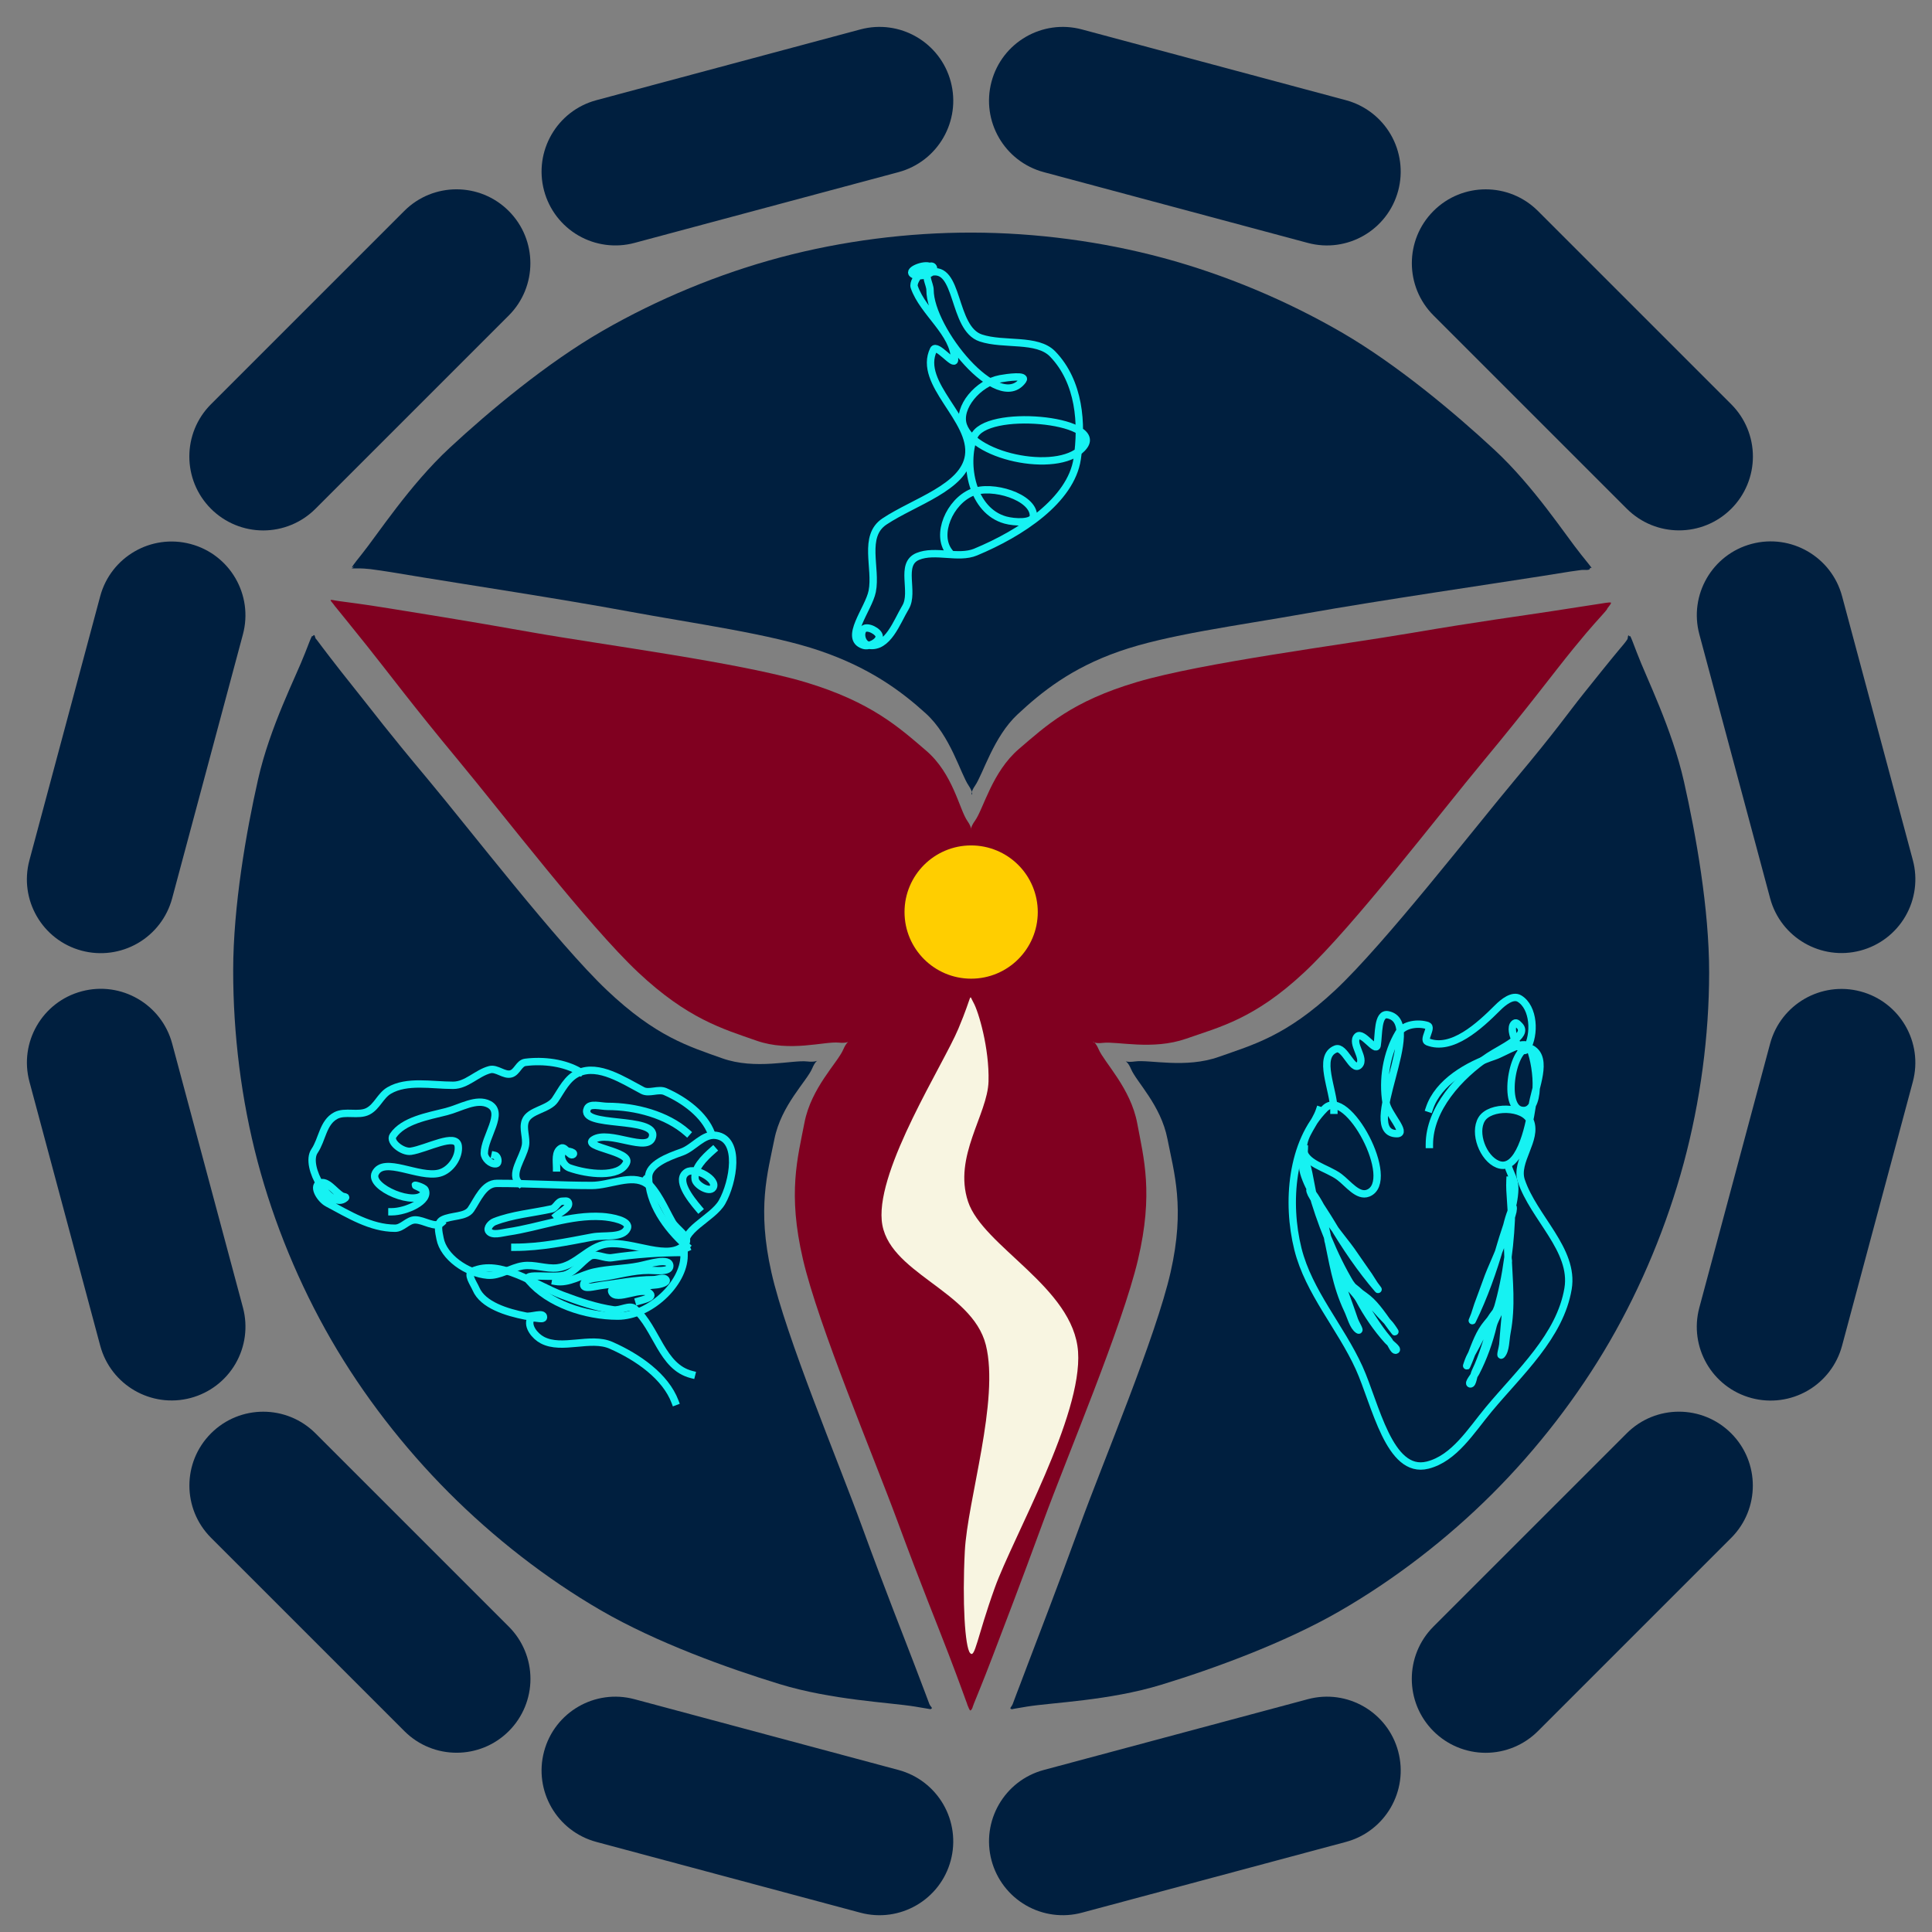 <?xml version="1.0" encoding="UTF-8"?>
<svg xmlns:xlink="http://www.w3.org/1999/xlink" xmlns="http://www.w3.org/2000/svg" version="1.1" viewBox="0.0 0.0 1048.0 1048.0" fill="none" stroke="none" stroke-linecap="square" stroke-miterlimit="10">
  <rect x="0.0" y="0.0" width="1048.0" height="1048.0" fill="#808080" stroke="none"/>
  <clipPath id="g307951c9dfd_0_41.0">
    <path d="m0 0l1048.0 0l0 1048.0l-1048.0 0l0 -1048.0z" clip-rule="nonzero"></path>
  </clipPath>
  <g clip-path="url(#g307951c9dfd_0_41.0)">
    <path fill="#000000" fill-opacity="0.0" d="m0 0l1048.0 0l0 1048.0l-1048.0 0z" fill-rule="evenodd"></path>
    <path fill="#001f3f" d="m165.455 354.281c-4.97 12.968 -18.953 39.741 -25.447 68.394c-6.494 28.653 -13.476 68.95 -13.52 103.524c-0.044 34.574 4.4 70.495 13.258 103.919c8.858 33.424 22.617 66.715 39.891 96.627c17.274 29.912 39.342 58.367 63.752 82.845c24.409 24.477 52.794 46.699 82.703 64.019c29.909 17.32 68.389 31.217 96.752 39.9c28.363 8.683 59.729 9.965 73.425 12.196c13.696 2.231 7.446 1.434 8.75 1.191c1.303 -0.243 -0.377 -1.148 -0.93 -2.65c-0.553 -1.502 -1.04 -2.805 -2.388 -6.362c-1.348 -3.557 -9.1552734E-4 0.021 -5.699 -14.979c-5.699 -15.001 -15.57 -39.589 -28.492 -75.024c-12.922 -35.435 -41.133 -102.592 -49.041 -137.585c-7.908 -34.993 -2.097 -53.905 1.592 -72.374c3.689 -18.469 17.584 -31.417 20.544 -38.442c2.96 -7.025 5.368 -2.802 -2.783 -3.707c-8.151 -0.905 -28.011 4.726 -46.124 -1.726c-18.113 -6.451 -35.893 -11.688 -62.555 -36.983c-26.662 -25.295 -75.021 -88.032 -97.42 -114.785c-22.399 -26.753 -28.205 -34.798 -36.974 -45.734c-8.769 -10.935 -11.929 -15.106 -15.64 -19.878c-3.712 -4.771 -5.326 -7.049 -6.629 -8.75c-1.303 -1.701 -0.75 -0.95 -1.191 -1.458c-0.442 -0.508 -0.486 -2.895 -1.458 -1.592c-0.972 1.303 0.596 -3.555 -4.375 9.413z" fill-rule="evenodd"></path>
    <path fill="#001f3f" d="m195.934 300.998c8.681 -10.759 26.153 -37.8 47.978 -58.058c21.825 -20.258 53.039 -46.26 82.971 -63.49c29.931 -17.231 63.219 -31.014 96.618 -39.894c33.399 -8.88 69.184 -13.453 103.776 -13.387c34.592 0.066 70.376 4.769 103.776 13.782c33.4 9.013 66.714 22.975 96.624 40.295c29.91 17.32 61.167 43.52 82.837 63.624c21.67 20.104 38.523 46.263 47.182 57c8.659 10.737 4.792 6.028 4.77 7.42c-0.022 1.392 -3.136 0.642 -4.904 0.93c-1.767 0.288 -2.121 0.244 -5.699 0.796c-3.579 0.552 8.061 -1.262 -15.774 2.516c-23.835 3.778 -89.065 13.346 -127.236 20.15c-38.171 6.804 -75.635 11.528 -101.789 20.674c-26.154 9.146 -42.103 22.049 -55.136 34.2c-13.032 12.151 -18.642 32.275 -23.059 38.703c-4.417 6.428 0.994 6.405 -3.445 -0.134c-4.44 -6.539 -9.785 -26.927 -23.193 -39.098c-13.408 -12.172 -30.328 -24.698 -57.256 -33.933c-26.928 -9.235 -68.503 -14.847 -104.31 -21.475c-35.807 -6.628 -88.156 -14.602 -110.533 -18.291c-22.377 -3.69 -18.293 -3.029 -23.727 -3.846c-5.434 -0.817 -6.25 -0.859 -8.878 -1.058c-2.628 -0.199 -5.941 0.021 -6.891 -0.134c-0.95 -0.155 0.308 0.419 1.191 -0.796c0.883 -1.215 -4.573 4.263 4.108 -6.496z" fill-rule="evenodd"></path>
    <path fill="#001f3f" d="m888.012 354.283c4.948 13.166 18.93 40.845 25.447 69.719c6.517 28.874 13.675 69.038 13.653 103.524c-0.022 34.486 -4.796 70.032 -13.787 103.39c-8.991 33.359 -22.84 66.849 -40.158 96.761c-17.318 29.912 -39.32 58.322 -63.752 82.711c-24.431 24.389 -52.906 46.371 -82.837 63.624c-29.931 17.253 -68.522 31.279 -96.752 39.894c-28.23 8.616 -59.088 9.613 -72.629 11.801c-13.541 2.188 -7.313 1.568 -8.616 1.325c-1.303 -0.243 0.265 -1.259 0.796 -2.783c0.531 -1.524 1.04 -2.805 2.388 -6.362c1.348 -3.557 0.044 0.044 5.699 -14.979c5.655 -15.023 15.308 -39.678 28.23 -75.158c12.922 -35.479 41.373 -102.725 49.303 -137.718c7.93 -34.993 1.853 -53.883 -1.725 -72.241c-3.579 -18.358 -16.81 -30.905 -19.748 -37.907c-2.938 -7.003 -5.832 -3.003 2.121 -4.108c7.953 -1.105 27.482 3.93 45.596 -2.522c18.113 -6.451 36.267 -11.069 63.084 -36.187c26.816 -25.118 75.394 -87.749 97.815 -114.523c22.421 -26.774 27.943 -35.144 36.713 -46.123c8.77 -10.979 12.263 -15.265 15.907 -19.75c3.645 -4.485 4.636 -5.523 5.961 -7.158c1.325 -1.636 1.479 -1.904 1.987 -2.655c0.508 -0.751 0.179 -3.091 1.063 -1.854c0.884 1.238 -0.707 -3.887 4.241 9.279z" fill-rule="evenodd"></path>
    <path fill="#800020" d="m873.866 326.978c-0.176 -0.397 -1.654 -0.066 -2.516 0c-0.862 0.066 2.257 -0.361 -2.655 0.395c-4.912 0.756 -9.587 1.469 -26.816 4.141c-17.229 2.673 -39.059 5.494 -76.559 11.895c-37.5 6.401 -113.014 16.043 -148.442 26.513c-35.428 10.469 -49.457 23.756 -64.125 36.304c-14.668 12.548 -19.218 32.462 -23.883 38.982c-4.665 6.519 0.31 6.474 -4.108 0.134c-4.417 -6.34 -7.751 -25.627 -22.397 -38.174c-14.646 -12.548 -29.846 -26.419 -65.477 -37.111c-35.631 -10.692 -110.835 -20.392 -148.308 -27.042c-37.473 -6.65 -59.235 -10.053 -76.531 -12.858c-17.296 -2.805 -22.263 -3.245 -27.245 -3.974c-4.982 -0.729 -1.743 -0.29 -2.649 -0.401c-0.906 -0.11 -2.567 -0.571 -2.788 -0.262c-0.222 0.31 1.038 1.524 1.458 2.121c0.42 0.597 0.665 0.951 1.063 1.458c0.398 0.507 -1.603 -2.036 1.325 1.586c2.928 3.623 5.373 6.564 16.241 20.15c10.868 13.587 24.527 31.944 48.969 61.37c24.442 29.426 70.688 89.802 97.681 115.186c26.994 25.384 46.124 30.754 64.28 37.117c18.157 6.362 36.819 0.263 44.661 1.058c7.841 0.795 5.502 -3.534 2.388 3.713c-3.114 7.247 -17.428 20.79 -21.072 39.766c-3.645 18.977 -9.212 38.063 -0.796 74.094c8.416 36.031 38.102 106.35 51.29 142.094c13.187 35.744 21.649 56.154 27.835 72.369c6.186 16.215 7.644 20.524 9.278 24.921c1.635 4.396 0.352 0.972 0.529 1.458c0.176 0.486 0.219 0.817 0.529 1.458c0.31 0.641 0.865 2.322 1.33 2.388c0.465 0.066 1.127 -1.352 1.458 -1.993c0.331 -0.641 -1.282 2.807 0.529 -1.854c1.811 -4.661 4.084 -9.698 10.336 -26.112c6.251 -16.414 14.073 -36.63 27.173 -72.374c13.099 -35.745 42.918 -106.062 51.423 -142.094c8.505 -36.031 3.161 -55.052 -0.395 -74.094c-3.557 -19.043 -17.829 -32.894 -20.944 -40.162c-3.115 -7.268 -5.654 -2.496 2.254 -3.446c7.908 -0.95 26.994 4.108 45.195 -2.254c18.201 -6.362 37.064 -10.736 64.013 -35.92c26.949 -25.184 73.353 -85.922 97.681 -115.186c24.328 -29.264 37.387 -47.007 48.29 -60.395c10.903 -13.388 14.108 -16.369 17.126 -19.933c3.019 -3.564 0.666 -1.011 0.985 -1.453c0.319 -0.442 0.532 -0.6 0.93 -1.197c0.398 -0.597 1.635 -1.985 1.458 -2.382z" fill-rule="evenodd"></path>
    <path fill="#ffce00" d="m490.651 494.735l0 0c0 -19.961 16.181 -36.142 36.142 -36.142l0 0c9.585 0 18.778 3.808 25.556 10.586c6.778 6.778 10.586 15.971 10.586 25.556l0 0c0 19.961 -16.181 36.142 -36.142 36.142l0 0c-19.961 0 -36.142 -16.181 -36.142 -36.142z" fill-rule="evenodd"></path>
    <path fill="#f8f5e1" d="m536.22 586.58c0.488 -17.992 -5.462 -38.02 -8.193 -42.772c-2.731 -4.752 0.098 -5.428 -8.193 14.261c-8.291 19.689 -44.042 75.293 -41.555 103.875c2.487 28.582 48.965 37.69 56.477 67.615c7.512 29.925 -9.975 84.089 -11.404 111.935c-1.43 27.846 0.118 51.842 2.827 55.141c2.71 3.299 3.662 -8.113 13.43 -35.347c9.768 -27.234 47.597 -93.134 45.178 -128.055c-2.418 -34.921 -51.594 -57.028 -59.689 -81.47c-8.095 -24.442 10.633 -47.19 11.121 -65.183z" fill-rule="evenodd"></path>
    <path fill="#001f3f" d="m537.846 44.299l0 0c5.71 -21.377 27.664 -34.062 49.036 -28.333l143.199 38.387l0 0c10.263 2.751 19.016 9.468 24.335 18.672c5.318 9.204 6.765 20.142 4.023 30.408l0 0l0 0c-5.71 21.377 -27.664 34.062 -49.036 28.333l-143.199 -38.387c-21.372 -5.729 -34.068 -27.703 -28.358 -49.08z" fill-rule="evenodd"></path>
    <path fill="#001f3f" d="m295.131 950.056l0 0c5.71 -21.377 27.664 -34.062 49.036 -28.333l143.199 38.387l0 0c10.263 2.751 19.016 9.468 24.335 18.672c5.318 9.204 6.765 20.142 4.023 30.408l0 0l0 0c-5.71 21.377 -27.664 34.062 -49.036 28.333l-143.199 -38.387c-21.372 -5.729 -34.068 -27.703 -28.358 -49.08z" fill-rule="evenodd"></path>
    <path fill="#001f3f" d="m1009.256 537.803l0 0c21.378 5.71 34.064 27.664 28.333 49.037l-38.388 143.177l0 0c-2.752 10.264 -9.469 19.018 -18.674 24.336c-9.205 5.319 -20.144 6.766 -30.41 4.024l0 0l0 0c-21.378 -5.71 -34.064 -27.664 -28.333 -49.037l38.388 -143.177c5.73 -21.373 27.706 -34.07 49.085 -28.361z" fill-rule="evenodd"></path>
    <path fill="#001f3f" d="m103.43 295.106l0 0c21.378 5.71 34.064 27.664 28.333 49.037l-38.388 143.177l0 0c-2.752 10.264 -9.469 19.018 -18.674 24.336c-9.205 5.319 -20.144 6.766 -30.41 4.025l0 0l0 0c-21.378 -5.71 -34.064 -27.664 -28.333 -49.037l38.388 -143.177c5.73 -21.373 27.706 -34.071 49.085 -28.361z" fill-rule="evenodd"></path>
    <path fill="#001f3f" d="m950.133 295.039l0 0c21.378 -5.71 43.354 6.988 49.085 28.361l38.388 143.177l0 0c2.752 10.264 1.313 21.196 -4.001 30.392c-5.314 9.196 -14.066 15.903 -24.333 18.645l0 0l0 0c-21.378 5.71 -43.354 -6.988 -49.085 -28.361l-38.388 -143.177c-5.73 -21.373 6.955 -43.328 28.333 -49.037z" fill-rule="evenodd"></path>
    <path fill="#001f3f" d="m44.307 537.736l0 0c21.378 -5.71 43.354 6.988 49.085 28.361l38.388 143.177l0 0c2.752 10.264 1.313 21.196 -4.001 30.392c-5.314 9.196 -14.066 15.903 -24.333 18.645l0 0l0 0c-21.378 5.71 -43.354 -6.988 -49.085 -28.361l-38.388 -143.177c-5.73 -21.373 6.955 -43.328 28.333 -49.037z" fill-rule="evenodd"></path>
    <path fill="#001f3f" d="m777.581 114.441l0 0c15.646 -15.644 41.012 -15.644 56.658 0l104.879 104.871l0 0c7.513 7.513 11.734 17.702 11.734 28.327c0 10.625 -4.221 20.814 -11.734 28.327l0 0l0 0c-15.646 15.644 -41.012 15.644 -56.658 0l-104.879 -104.871c-15.646 -15.644 -15.646 -41.009 0 -56.653z" fill-rule="evenodd"></path>
    <path fill="#001f3f" d="m114.471 777.501l0 0c15.646 -15.644 41.012 -15.644 56.658 0l104.879 104.871l0 0c7.513 7.513 11.734 17.702 11.734 28.327c0 10.625 -4.221 20.814 -11.734 28.327l0 0l0 0c-15.646 15.644 -41.012 15.644 -56.658 0l-104.879 -104.871c-15.646 -15.644 -15.646 -41.009 0 -56.653z" fill-rule="evenodd"></path>
    <path fill="#001f3f" d="m758.442 950.054l0 0c5.71 21.377 -6.986 43.351 -28.358 49.08l-143.198 38.387l0 0c-10.263 2.751 -21.195 1.312 -30.391 -4.002c-9.196 -5.313 -15.903 -14.066 -18.645 -24.331l0 0l0 0c-5.71 -21.377 6.986 -43.351 28.358 -49.08l143.199 -38.387c21.372 -5.729 43.326 6.956 49.036 28.333z" fill-rule="evenodd"></path>
    <path fill="#001f3f" d="m515.727 44.298l0 0c5.71 21.377 -6.986 43.351 -28.358 49.08l-143.199 38.387l0 0c-10.263 2.751 -21.195 1.312 -30.391 -4.002c-9.196 -5.313 -15.903 -14.066 -18.645 -24.331l0 0l0 0c-5.71 -21.377 6.986 -43.351 28.358 -49.08l143.199 -38.387c21.372 -5.729 43.326 6.956 49.036 28.333z" fill-rule="evenodd"></path>
    <path fill="#001f3f" d="m939.081 777.513l0 0c15.646 15.667 15.636 41.06 -0.021 56.715l-104.837 104.829l0 0c-7.519 7.518 -17.714 11.74 -28.343 11.736c-10.629 -0.004 -20.822 -4.233 -28.335 -11.756l0 0l0 0c-15.646 -15.667 -15.636 -41.06 0.021 -56.715l104.837 -104.829c15.657 -15.656 41.033 -15.647 56.678 0.021z" fill-rule="evenodd"></path>
    <path fill="#001f3f" d="m275.971 114.453l0 0c15.646 15.667 15.636 41.06 -0.021 56.715l-104.837 104.829l0 0c-7.519 7.518 -17.714 11.74 -28.343 11.736c-10.629 -0.004 -20.822 -4.233 -28.335 -11.756l0 0l0 0c-15.646 -15.667 -15.636 -41.06 0.021 -56.715l104.837 -104.829c15.657 -15.656 41.033 -15.647 56.678 0.021z" fill-rule="evenodd"></path>
    <path fill="#000000" fill-opacity="0.0" d="m504.488 144.636c-2.947 -1.633 -12.009 1.869 -9.505 3.951c2.834 2.355 12.191 0.105 11.405 -3.162c-1.058 -4.396 -11.935 5.958 -10.451 10.269c4.795 13.932 21.856 25.005 21.856 39.497c0 3.658 -9.769 -8.924 -11.405 -5.528c-8.913 18.501 21.983 37.887 19.009 57.663c-2.585 17.191 -29.343 24.725 -45.619 35.548c-11.999 7.978 -4.125 25.316 -6.651 37.914c-1.944 9.697 -15.737 25.579 -4.754 29.228c3.182 1.057 8.554 -1.89 8.554 -4.738c0 -2.711 -6.597 -6.12 -8.554 -3.951c-2.168 2.402 -0.689 8.101 2.854 8.69c10.382 1.725 15.221 -12.667 19.956 -20.538c5.057 -8.406 -3.46 -23.445 6.654 -27.648c9.389 -3.902 21.972 1.531 31.361 -2.369c24.476 -10.167 51.732 -27.988 55.124 -50.555c2.881 -19.164 1.218 -41.797 -13.305 -56.873c-8.406 -8.726 -26.48 -4.541 -38.969 -8.69c-15.748 -5.232 -11.471 -40.006 -27.56 -35.548c-3.607 0.999 0 6.32 0 9.479c0 21.477 37.076 67.392 50.37 48.976c2.125 -2.944 -8.323 -1.534 -12.355 -0.79c-11.837 2.186 -23.286 15.588 -19.956 25.279c6.125 17.826 54.106 26.958 65.576 11.059c10.31 -14.292 -53.896 -20.646 -59.875 -4.741c-5.647 15.024 -0.855 40.047 17.109 45.027c4.892 1.356 15.205 1.914 15.205 -2.372c0 -10.133 -22.36 -17.17 -33.264 -12.638c-12.187 5.065 -19.913 22.963 -12.355 32.386" fill-rule="evenodd"></path>
    <path stroke="#16f2f2" stroke-width="4.0" stroke-linejoin="round" stroke-linecap="butt" d="m504.488 144.636c-2.947 -1.633 -12.009 1.869 -9.505 3.951c2.834 2.355 12.191 0.105 11.405 -3.162c-1.058 -4.396 -11.935 5.958 -10.451 10.269c4.795 13.932 21.856 25.005 21.856 39.497c0 3.658 -9.769 -8.924 -11.405 -5.528c-8.913 18.501 21.983 37.887 19.009 57.663c-2.585 17.191 -29.343 24.725 -45.619 35.548c-11.999 7.978 -4.125 25.316 -6.651 37.914c-1.944 9.697 -15.737 25.579 -4.754 29.228c3.182 1.057 8.554 -1.89 8.554 -4.738c0 -2.711 -6.597 -6.12 -8.554 -3.951c-2.168 2.402 -0.689 8.101 2.854 8.69c10.382 1.725 15.221 -12.667 19.956 -20.538c5.057 -8.406 -3.46 -23.445 6.654 -27.648c9.389 -3.902 21.972 1.531 31.361 -2.369c24.476 -10.167 51.732 -27.988 55.124 -50.555c2.881 -19.164 1.218 -41.797 -13.305 -56.873c-8.406 -8.726 -26.48 -4.541 -38.969 -8.69c-15.748 -5.232 -11.471 -40.006 -27.56 -35.548c-3.607 0.999 0 6.32 0 9.479c0 21.477 37.076 67.392 50.37 48.976c2.125 -2.944 -8.323 -1.534 -12.355 -0.79c-11.837 2.186 -23.286 15.588 -19.956 25.279c6.125 17.826 54.106 26.958 65.576 11.059c10.31 -14.292 -53.896 -20.646 -59.875 -4.741c-5.647 15.024 -0.855 40.047 17.109 45.027c4.892 1.356 15.205 1.914 15.205 -2.372c0 -10.133 -22.36 -17.17 -33.264 -12.638c-12.187 5.065 -19.913 22.963 -12.355 32.386" fill-rule="evenodd"></path>
    <path fill="#000000" fill-opacity="0.0" d="m819.072 640.214c-0.351 7.451 1.048 14.184 0.698 21.634c-0.846 18.039 -3.709 37.591 -9.797 55.062c-3.154 9.05 -5.62 18.732 -9.674 27.018c-1.047 2.139 -1.398 7.1 -2.773 6.774c-1.353 -0.321 2.053 -4.22 3.122 -6.279c3.98 -7.663 7.187 -16.536 9.303 -25.454c0.905 -3.814 5.727 -10.614 3.572 -11.125c-0.922 -0.219 -1.457 2.87 -2.345 3.985c-3.93 4.933 -7.078 11.557 -10.284 17.791c-1.215 2.362 -2.597 4.519 -3.748 6.955c-0.612 1.295 -2.05 5.514 -1.462 4.194c2.811 -6.311 4.875 -13.512 8.261 -19.095c3.198 -5.273 7.928 -8.607 10.077 -14.949c1.58 -4.664 1.929 -9.74 2.768 -14.619c0.454 -2.642 1.656 -10.548 1.413 -7.922c-1.076 11.611 -0.911 22.948 -2.14 34.584c-0.372 3.525 -0.538 7.012 -0.865 10.529c-0.174 1.871 -1.694 6.772 -0.636 5.63c2.291 -2.473 2.094 -8.048 2.874 -12.117c2.735 -14.257 1.104 -28.064 0.533 -41.572c-0.223 -5.27 -0.375 -10.8 0.617 -16.367c0.469 -2.631 1.457 -5.155 2.075 -7.764c0.166 -0.702 0.335 -2.662 0.022 -2.059c-2.459 4.736 -3.415 10.733 -4.998 16.154c-2.469 8.455 -6.615 15.913 -9.466 24.176c-1.458 4.226 -3.117 8.325 -4.606 12.532c-0.624 1.764 -1.107 3.609 -1.74 5.367c-0.369 1.025 -1.645 3.966 -1.183 3.022c6.201 -12.663 11.229 -26.751 15.312 -40.955c2.88 -10.018 7.432 -20.386 7.674 -30.382c0.123 -5.074 -2.393 -8.272 -3.586 -12.411" fill-rule="evenodd"></path>
    <path stroke="#16f2f2" stroke-width="4.0" stroke-linejoin="round" stroke-linecap="butt" d="m819.072 640.214c-0.351 7.451 1.048 14.184 0.698 21.634c-0.846 18.039 -3.709 37.591 -9.797 55.062c-3.154 9.05 -5.62 18.732 -9.674 27.018c-1.047 2.139 -1.398 7.1 -2.773 6.774c-1.353 -0.321 2.053 -4.22 3.122 -6.279c3.98 -7.663 7.187 -16.536 9.303 -25.454c0.905 -3.814 5.727 -10.614 3.572 -11.125c-0.922 -0.219 -1.457 2.87 -2.345 3.985c-3.93 4.933 -7.078 11.557 -10.284 17.791c-1.215 2.362 -2.597 4.519 -3.748 6.955c-0.612 1.295 -2.05 5.514 -1.462 4.194c2.811 -6.311 4.875 -13.512 8.261 -19.095c3.198 -5.273 7.928 -8.607 10.077 -14.949c1.58 -4.664 1.929 -9.74 2.768 -14.619c0.454 -2.642 1.656 -10.548 1.413 -7.922c-1.076 11.611 -0.911 22.948 -2.14 34.584c-0.372 3.525 -0.538 7.012 -0.865 10.529c-0.174 1.871 -1.694 6.772 -0.636 5.63c2.291 -2.473 2.094 -8.048 2.874 -12.117c2.735 -14.257 1.104 -28.064 0.533 -41.572c-0.223 -5.27 -0.375 -10.8 0.617 -16.367c0.469 -2.631 1.457 -5.155 2.075 -7.764c0.166 -0.702 0.335 -2.662 0.022 -2.059c-2.459 4.736 -3.415 10.733 -4.998 16.154c-2.469 8.455 -6.615 15.913 -9.466 24.176c-1.458 4.226 -3.117 8.325 -4.606 12.532c-0.624 1.764 -1.107 3.609 -1.74 5.367c-0.369 1.025 -1.645 3.966 -1.183 3.022c6.201 -12.663 11.229 -26.751 15.312 -40.955c2.88 -10.018 7.432 -20.386 7.674 -30.382c0.123 -5.074 -2.393 -8.272 -3.586 -12.411" fill-rule="evenodd"></path>
    <path fill="#000000" fill-opacity="0.0" d="m708.499 630.9c2.222 7.121 2.568 13.991 4.788 21.112c5.375 17.243 13.084 35.44 23.39 50.808c5.338 7.961 10.171 16.707 16.187 23.7c1.553 1.805 3.146 6.517 4.395 5.854c1.229 -0.653 -3.053 -3.565 -4.608 -5.287c-5.787 -6.409 -11.133 -14.185 -15.433 -22.28c-1.839 -3.462 -8.224 -8.824 -6.268 -9.863c0.837 -0.445 2.135 2.409 3.276 3.263c5.05 3.78 9.769 9.394 14.447 14.616c1.773 1.979 3.655 3.716 5.385 5.783c0.92 1.099 3.377 4.818 2.474 3.689c-4.315 -5.397 -8.131 -11.843 -12.819 -16.39c-4.427 -4.294 -9.847 -6.325 -13.529 -11.919c-2.708 -4.114 -4.328 -8.938 -6.372 -13.447c-1.107 -2.441 -4.267 -9.789 -3.368 -7.31c3.974 10.964 6.678 21.977 10.806 32.927c1.251 3.317 2.292 6.649 3.496 9.971c0.641 1.766 3.35 6.126 2.038 5.287c-2.842 -1.814 -4.059 -7.259 -5.842 -10.999c-6.248 -13.105 -8.156 -26.879 -11.016 -40.096c-1.115 -5.156 -2.364 -10.546 -4.731 -15.683c-1.118 -2.427 -2.712 -4.621 -3.97 -6.989c-0.338 -0.637 -0.997 -2.492 -0.541 -1.987c3.576 3.961 6.016 9.523 8.918 14.369c4.526 7.558 10.422 13.727 15.269 21.003c2.479 3.721 5.119 7.268 7.623 10.963c1.05 1.549 1.983 3.212 3.039 4.754c0.616 0.899 2.594 3.422 1.908 2.626c-9.2 -10.687 -17.626 -23.049 -25.165 -35.762c-5.317 -8.966 -12.342 -17.849 -15.101 -27.462c-1.4 -4.879 0.226 -8.61 0.336 -12.917" fill-rule="evenodd"></path>
    <path stroke="#16f2f2" stroke-width="4.0" stroke-linejoin="round" stroke-linecap="butt" d="m708.499 630.9c2.222 7.121 2.568 13.991 4.788 21.112c5.375 17.243 13.084 35.44 23.39 50.808c5.338 7.961 10.171 16.707 16.187 23.7c1.553 1.805 3.146 6.517 4.395 5.854c1.229 -0.653 -3.053 -3.565 -4.608 -5.287c-5.787 -6.409 -11.133 -14.185 -15.433 -22.28c-1.839 -3.462 -8.224 -8.824 -6.268 -9.863c0.837 -0.445 2.135 2.409 3.276 3.263c5.05 3.78 9.769 9.394 14.447 14.616c1.773 1.979 3.655 3.716 5.385 5.783c0.92 1.099 3.377 4.818 2.474 3.689c-4.315 -5.397 -8.131 -11.843 -12.819 -16.39c-4.427 -4.294 -9.847 -6.325 -13.529 -11.919c-2.708 -4.114 -4.328 -8.938 -6.372 -13.447c-1.107 -2.441 -4.267 -9.789 -3.368 -7.31c3.974 10.964 6.678 21.977 10.806 32.927c1.251 3.317 2.292 6.649 3.496 9.971c0.641 1.766 3.35 6.126 2.038 5.287c-2.842 -1.814 -4.059 -7.259 -5.842 -10.999c-6.248 -13.105 -8.156 -26.879 -11.016 -40.096c-1.115 -5.156 -2.364 -10.546 -4.731 -15.683c-1.118 -2.427 -2.712 -4.621 -3.97 -6.989c-0.338 -0.637 -0.997 -2.492 -0.541 -1.987c3.576 3.961 6.016 9.523 8.918 14.369c4.526 7.558 10.422 13.727 15.269 21.003c2.479 3.721 5.119 7.268 7.623 10.963c1.05 1.549 1.983 3.212 3.039 4.754c0.616 0.899 2.594 3.422 1.908 2.626c-9.2 -10.687 -17.626 -23.049 -25.165 -35.762c-5.317 -8.966 -12.342 -17.849 -15.101 -27.462c-1.4 -4.879 0.226 -8.61 0.336 -12.917" fill-rule="evenodd"></path>
    <path fill="#000000" fill-opacity="0.0" d="m715.759 602.255c-2.35 7.06 -8.791 13.078 -8.791 20.52c0 8.342 12.865 10.629 19.538 15.634c4.783 3.588 10.082 11.011 15.635 8.793c15.959 -6.376 -11.298 -58.077 -23.45 -45.923c-18.29 18.293 -20.928 51.118 -14.652 76.215c5.866 23.459 23.217 42.475 33.218 64.491c8.894 19.581 16.263 57.985 37.124 52.767c14.536 -3.636 23.627 -18.777 33.218 -30.292c16.708 -20.059 38.688 -39.716 42.988 -65.467c3.508 -21.008 -18.664 -38.424 -25.402 -58.629c-3.439 -10.313 8.923 -22.153 4.885 -32.247c-3.269 -8.17 -21.852 -8.522 -26.378 -0.976c-4.451 7.421 0.756 21.217 8.791 24.427c11.255 4.497 16.844 -19.269 18.562 -31.268c1.477 -10.317 8.936 -25.906 0 -31.268c-9.642 -5.785 -16.885 31.013 -5.861 33.223c10.973 2.199 9.043 -22.831 4.885 -33.223c-2.468 -6.168 -13.239 1.809 -19.541 3.91c-14.281 4.761 -30.418 14.05 -35.169 28.337" fill-rule="evenodd"></path>
    <path stroke="#16f2f2" stroke-width="4.0" stroke-linejoin="round" stroke-linecap="butt" d="m715.759 602.255c-2.35 7.06 -8.791 13.078 -8.791 20.52c0 8.342 12.865 10.629 19.538 15.634c4.783 3.588 10.082 11.011 15.635 8.793c15.959 -6.376 -11.298 -58.077 -23.45 -45.923c-18.29 18.293 -20.928 51.118 -14.652 76.215c5.866 23.459 23.217 42.475 33.218 64.491c8.894 19.581 16.263 57.985 37.124 52.767c14.536 -3.636 23.627 -18.777 33.218 -30.292c16.708 -20.059 38.688 -39.716 42.988 -65.467c3.508 -21.008 -18.664 -38.424 -25.402 -58.629c-3.439 -10.313 8.923 -22.153 4.885 -32.247c-3.269 -8.17 -21.852 -8.522 -26.378 -0.976c-4.451 7.421 0.756 21.217 8.791 24.427c11.255 4.497 16.844 -19.269 18.562 -31.268c1.477 -10.317 8.936 -25.906 0 -31.268c-9.642 -5.785 -16.885 31.013 -5.861 33.223c10.973 2.199 9.043 -22.831 4.885 -33.223c-2.468 -6.168 -13.239 1.809 -19.541 3.91c-14.281 4.761 -30.418 14.05 -35.169 28.337" fill-rule="evenodd"></path>
    <path fill="#000000" fill-opacity="0.0" d="m723.575 602.255c0 -11.079 -9.306 -29.107 0.979 -33.223c4.78 -1.913 9.06 12.434 12.701 8.793c3.692 -3.692 -4.671 -11.942 -0.979 -15.634c2.782 -2.783 10.1 8.768 10.746 4.886c0.964 -5.792 0.108 -17.764 5.864 -16.61c21.135 4.236 -16.67 64.491 4.885 64.491c5.872 0 -4.897 -10.821 -5.864 -16.613c-2.125 -12.729 0.203 -27.039 6.84 -38.106c2.763 -4.607 10.536 -5.607 15.631 -3.91c2.78 0.926 -2.721 7.704 0 8.793c13.117 5.249 28.113 -8.573 38.103 -18.565c2.994 -2.994 8.094 -7.064 11.725 -4.886c7.899 4.739 8.645 19.461 3.906 27.361c-2.622 4.372 -10.446 -10.076 -6.84 -13.679c1.094 -1.093 1.84 -0.117 2.934 0.976c5.539 5.535 -10.096 12.267 -16.61 16.613c-16.004 10.677 -32.239 28.637 -32.239 47.878" fill-rule="evenodd"></path>
    <path stroke="#16f2f2" stroke-width="4.0" stroke-linejoin="round" stroke-linecap="butt" d="m723.575 602.255c0 -11.079 -9.306 -29.107 0.979 -33.223c4.78 -1.913 9.06 12.434 12.701 8.793c3.692 -3.692 -4.671 -11.942 -0.979 -15.634c2.782 -2.783 10.1 8.768 10.746 4.886c0.964 -5.792 0.108 -17.764 5.864 -16.61c21.135 4.236 -16.67 64.491 4.885 64.491c5.872 0 -4.897 -10.821 -5.864 -16.613c-2.125 -12.729 0.203 -27.039 6.84 -38.106c2.763 -4.607 10.536 -5.607 15.631 -3.91c2.78 0.926 -2.721 7.704 0 8.793c13.117 5.249 28.113 -8.573 38.103 -18.565c2.994 -2.994 8.094 -7.064 11.725 -4.886c7.899 4.739 8.645 19.461 3.906 27.361c-2.622 4.372 -10.446 -10.076 -6.84 -13.679c1.094 -1.093 1.84 -0.117 2.934 0.976c5.539 5.535 -10.096 12.267 -16.61 16.613c-16.004 10.677 -32.239 28.637 -32.239 47.878" fill-rule="evenodd"></path>
    <path fill="#000000" fill-opacity="0.0" d="m371.079 679.404c-13.108 0 -26.263 0.928 -39.192 2.83c-4.019 0.591 -9.026 -2.81 -12.207 -0.567c-4.263 3.005 -7.323 7.471 -12.207 9.622c-6.237 2.747 -24.75 -1.516 -20.562 3.395c10.591 12.421 30.552 19.242 48.189 19.242c17.267 0 35.98 -17.615 35.98 -32.824" fill-rule="evenodd"></path>
    <path stroke="#16f2f2" stroke-width="4.0" stroke-linejoin="round" stroke-linecap="butt" d="m371.079 679.404c-13.108 0 -26.263 0.928 -39.192 2.83c-4.019 0.591 -9.026 -2.81 -12.207 -0.567c-4.263 3.005 -7.323 7.471 -12.207 9.622c-6.237 2.747 -24.75 -1.516 -20.562 3.395c10.591 12.421 30.552 19.242 48.189 19.242c17.267 0 35.98 -17.615 35.98 -32.824" fill-rule="evenodd"></path>
    <path fill="#000000" fill-opacity="0.0" d="m372.373 677c-4.237 -9.327 14.178 -15.913 19.276 -24.899c6.146 -10.833 10.349 -34.226 -3.213 -36.22c-6.997 -1.029 -12.047 6.734 -18.633 9.055c-7.333 2.584 -17.991 6.625 -17.991 13.582c0 13.837 9.452 27.569 20.56 37.353" fill-rule="evenodd"></path>
    <path stroke="#16f2f2" stroke-width="4.0" stroke-linejoin="round" stroke-linecap="butt" d="m372.373 677c-4.237 -9.327 14.178 -15.913 19.276 -24.899c6.146 -10.833 10.349 -34.226 -3.213 -36.22c-6.997 -1.029 -12.047 6.734 -18.633 9.055c-7.333 2.584 -17.991 6.625 -17.991 13.582c0 13.837 9.452 27.569 20.56 37.353" fill-rule="evenodd"></path>
    <path fill="#000000" fill-opacity="0.0" d="m350.511 641.915c-7.888 -5.212 -19.693 1.13 -29.554 1.13c-17.139 0 -34.262 -1.13 -51.402 -1.13c-7.132 0 -10.466 8.76 -14.134 14.147c-2.864 4.206 -10.645 3.137 -15.42 5.66c-3.326 1.758 -1.923 6.817 -1.286 10.187c1.869 9.89 14.373 18.81 25.7 19.807c6.675 0.587 12.659 -4.123 19.276 -5.093c6.141 -0.9 12.455 1.814 18.633 1.132c10.176 -1.123 16.832 -11.741 26.985 -13.017c13.993 -1.758 33.923 9.959 42.405 0c3.047 -3.577 -4.797 -7.885 -7.067 -11.884c-4.419 -7.785 -7.785 -16.487 -14.778 -22.637" fill-rule="evenodd"></path>
    <path stroke="#16f2f2" stroke-width="4.0" stroke-linejoin="round" stroke-linecap="butt" d="m350.511 641.915c-7.888 -5.212 -19.693 1.13 -29.554 1.13c-17.139 0 -34.262 -1.13 -51.402 -1.13c-7.132 0 -10.466 8.76 -14.134 14.147c-2.864 4.206 -10.645 3.137 -15.42 5.66c-3.326 1.758 -1.923 6.817 -1.286 10.187c1.869 9.89 14.373 18.81 25.7 19.807c6.675 0.587 12.659 -4.123 19.276 -5.093c6.141 -0.9 12.455 1.814 18.633 1.132c10.176 -1.123 16.832 -11.741 26.985 -13.017c13.993 -1.758 33.923 9.959 42.405 0c3.047 -3.577 -4.797 -7.885 -7.067 -11.884c-4.419 -7.785 -7.785 -16.487 -14.778 -22.637" fill-rule="evenodd"></path>
    <path fill="#000000" fill-opacity="0.0" d="m281.769 641.913c-5.504 -4.848 1.934 -13.61 3.213 -20.374c0.844 -4.466 -1.626 -9.287 0 -13.582c2.169 -5.73 12.536 -6.14 16.064 -11.319c3.614 -5.306 6.565 -11.948 12.849 -14.714c10.846 -4.774 24.298 4.128 34.696 9.622c3.494 1.846 8.563 -1.04 12.207 0.565c10.702 4.713 21.278 12.638 25.058 22.637" fill-rule="evenodd"></path>
    <path stroke="#16f2f2" stroke-width="4.0" stroke-linejoin="round" stroke-linecap="butt" d="m281.769 641.913c-5.504 -4.848 1.934 -13.61 3.213 -20.374c0.844 -4.466 -1.626 -9.287 0 -13.582c2.169 -5.73 12.536 -6.14 16.064 -11.319c3.614 -5.306 6.565 -11.948 12.849 -14.714c10.846 -4.774 24.298 4.128 34.696 9.622c3.494 1.846 8.563 -1.04 12.207 0.565c10.702 4.713 21.278 12.638 25.058 22.637" fill-rule="evenodd"></path>
    <path fill="#000000" fill-opacity="0.0" d="m314.524 581.359c-8.354 -4.904 -19.619 -6.347 -29.556 -5.094c-3.451 0.435 -4.401 5.255 -7.709 6.227c-3.746 1.101 -7.783 -3.264 -11.565 -2.265c-7.065 1.867 -12.542 8.489 -19.918 8.489c-11.615 0 -25.032 -2.845 -34.696 2.83c-4.794 2.815 -6.561 8.798 -11.563 11.317c-5.075 2.556 -12.337 -0.386 -17.349 2.265c-7.064 3.735 -7.327 13.018 -11.565 19.242c-5.726 8.407 8.848 32.41 16.705 25.466c0.818 -0.723 -0.964 -0.566 -1.927 -1.132c-4.004 -2.352 -8.081 -8.972 -12.207 -6.79c-3.718 1.966 0.78 8.787 4.498 10.752c11.358 6.001 23.376 13.582 36.621 13.582c4.024 0 6.9 -4.527 10.924 -4.527c4.755 0 10.772 4.659 14.134 1.698" fill-rule="evenodd"></path>
    <path stroke="#16f2f2" stroke-width="4.0" stroke-linejoin="round" stroke-linecap="butt" d="m314.524 581.359c-8.354 -4.904 -19.619 -6.347 -29.556 -5.094c-3.451 0.435 -4.401 5.255 -7.709 6.227c-3.746 1.101 -7.783 -3.264 -11.565 -2.265c-7.065 1.867 -12.542 8.489 -19.918 8.489c-11.615 0 -25.032 -2.845 -34.696 2.83c-4.794 2.815 -6.561 8.798 -11.563 11.317c-5.075 2.556 -12.337 -0.386 -17.349 2.265c-7.064 3.735 -7.327 13.018 -11.565 19.242c-5.726 8.407 8.848 32.41 16.705 25.466c0.818 -0.723 -0.964 -0.566 -1.927 -1.132c-4.004 -2.352 -8.081 -8.972 -12.207 -6.79c-3.718 1.966 0.78 8.787 4.498 10.752c11.358 6.001 23.376 13.582 36.621 13.582c4.024 0 6.9 -4.527 10.924 -4.527c4.755 0 10.772 4.659 14.134 1.698" fill-rule="evenodd"></path>
    <path fill="#000000" fill-opacity="0.0" d="m375.148 745.599c-16.31 -4.105 -18.845 -25.089 -30.84 -35.653c-2.73 -2.405 -7.757 1.124 -11.565 0.565c-9.553 -1.401 -18.725 -4.563 -27.627 -7.922c-15.632 -5.899 -33.62 -19.716 -48.83 -13.017c-3.307 1.456 0.629 6.571 1.927 9.62c3.714 8.725 16.658 12.693 26.985 14.714c3.142 0.615 9.636 -2.268 9.636 0.567c0 2.109 -6.177 -0.827 -7.067 1.13c-1.78 3.916 2.318 9.149 6.425 11.319c10.692 5.649 26.116 -2.086 37.265 2.83c14.626 6.448 29.514 16.895 34.696 30.559" fill-rule="evenodd"></path>
    <path stroke="#16f2f2" stroke-width="4.0" stroke-linejoin="round" stroke-linecap="butt" d="m375.148 745.599c-16.31 -4.105 -18.845 -25.089 -30.84 -35.653c-2.73 -2.405 -7.757 1.124 -11.565 0.565c-9.553 -1.401 -18.725 -4.563 -27.627 -7.922c-15.632 -5.899 -33.62 -19.716 -48.83 -13.017c-3.307 1.456 0.629 6.571 1.927 9.62c3.714 8.725 16.658 12.693 26.985 14.714c3.142 0.615 9.636 -2.268 9.636 0.567c0 2.109 -6.177 -0.827 -7.067 1.13c-1.78 3.916 2.318 9.149 6.425 11.319c10.692 5.649 26.116 -2.086 37.265 2.83c14.626 6.448 29.514 16.895 34.696 30.559" fill-rule="evenodd"></path>
    <path fill="#000000" fill-opacity="0.0" d="m268.485 626.75c1.675 0.369 2.345 4.277 0.642 4.527c-2.988 0.44 -6.425 -2.992 -6.425 -5.66c0 -8.898 11.234 -22.021 2.571 -26.599c-6.736 -3.559 -15.579 2.06 -23.131 3.962c-10.406 2.621 -23.342 4.841 -28.912 13.015c-2.338 3.431 5.156 9.147 9.638 8.489c8.516 -1.249 24.747 -10.388 25.7 -2.83c0.721 5.724 -3.993 13.131 -10.28 14.714c-11.12 2.8 -29.998 -9.309 -34.696 0c-3.931 7.79 22.748 18.667 26.344 10.752c0.788 -1.734 -2.658 -3.034 -4.498 -3.96c-1.663 -0.837 4.429 0.696 5.14 2.263c2.781 6.131 -10.493 11.884 -17.989 11.884" fill-rule="evenodd"></path>
    <path stroke="#16f2f2" stroke-width="4.0" stroke-linejoin="round" stroke-linecap="butt" d="m268.485 626.75c1.675 0.369 2.345 4.277 0.642 4.527c-2.988 0.44 -6.425 -2.992 -6.425 -5.66c0 -8.898 11.234 -22.021 2.571 -26.599c-6.736 -3.559 -15.579 2.06 -23.131 3.962c-10.406 2.621 -23.342 4.841 -28.912 13.015c-2.338 3.431 5.156 9.147 9.638 8.489c8.516 -1.249 24.747 -10.388 25.7 -2.83c0.721 5.724 -3.993 13.131 -10.28 14.714c-11.12 2.8 -29.998 -9.309 -34.696 0c-3.931 7.79 22.748 18.667 26.344 10.752c0.788 -1.734 -2.658 -3.034 -4.498 -3.96c-1.663 -0.837 4.429 0.696 5.14 2.263c2.781 6.131 -10.493 11.884 -17.989 11.884" fill-rule="evenodd"></path>
    <path fill="#000000" fill-opacity="0.0" d="m372.585 614.298c-10.834 -9.535 -27.733 -14.147 -43.049 -14.147c-3.666 0 -9.562 -1.868 -10.922 1.13c-4.868 10.734 37.91 3.947 35.338 15.281c-2.103 9.266 -23.543 -3.97 -32.127 1.698c-6.102 4.029 20.824 6.213 17.991 12.45c-3.84 8.452 -21.244 6.212 -30.84 2.83c-3.212 -1.132 -5.634 -5.876 -3.854 -8.489c1.016 -1.491 7.18 -0.095 5.782 1.132c-1.769 1.553 -4.284 -4.527 -6.425 -3.395c-3.566 1.884 -2.569 7.09 -2.569 10.752" fill-rule="evenodd"></path>
    <path stroke="#16f2f2" stroke-width="4.0" stroke-linejoin="round" stroke-linecap="butt" d="m372.585 614.298c-10.834 -9.535 -27.733 -14.147 -43.049 -14.147c-3.666 0 -9.562 -1.868 -10.922 1.13c-4.868 10.734 37.91 3.947 35.338 15.281c-2.103 9.266 -23.543 -3.97 -32.127 1.698c-6.102 4.029 20.824 6.213 17.991 12.45c-3.84 8.452 -21.244 6.212 -30.84 2.83c-3.212 -1.132 -5.634 -5.876 -3.854 -8.489c1.016 -1.491 7.18 -0.095 5.782 1.132c-1.769 1.553 -4.284 -4.527 -6.425 -3.395c-3.566 1.884 -2.569 7.09 -2.569 10.752" fill-rule="evenodd"></path>
    <path fill="#000000" fill-opacity="0.0" d="m379.019 655.613c-4.676 -5.494 -12.766 -15.815 -6.423 -19.807c4.639 -2.92 17.068 4.181 14.134 8.488c-1.873 2.75 -9.122 -1.353 -9.638 -4.527c-0.964 -5.931 4.824 -11.611 9.638 -15.845" fill-rule="evenodd"></path>
    <path stroke="#16f2f2" stroke-width="4.0" stroke-linejoin="round" stroke-linecap="butt" d="m379.019 655.613c-4.676 -5.494 -12.766 -15.815 -6.423 -19.807c4.639 -2.92 17.068 4.181 14.134 8.488c-1.873 2.75 -9.122 -1.353 -9.638 -4.527c-0.964 -5.931 4.824 -11.611 9.638 -15.845" fill-rule="evenodd"></path>
    <path fill="#000000" fill-opacity="0.0" d="m279.274 676.572c14.167 0 28.178 -2.938 42.031 -5.552c6.398 -1.207 16.484 0.723 18.915 -4.627c1.921 -4.228 -8.502 -6.153 -13.66 -6.477c-17.234 -1.083 -33.921 5.827 -50.963 8.329c-3.459 0.508 -8.703 2.185 -10.507 -0.464c-1.129 -1.657 1.147 -4.304 3.152 -5.089c9.742 -3.814 20.654 -4.666 30.997 -6.941c2.415 -0.531 3.29 -4.164 5.779 -4.164c1.066 0 2.677 -0.377 3.154 0.462c1.565 2.76 -3.827 5.224 -6.305 7.403" fill-rule="evenodd"></path>
    <path stroke="#16f2f2" stroke-width="4.0" stroke-linejoin="round" stroke-linecap="butt" d="m279.274 676.572c14.167 0 28.178 -2.938 42.031 -5.552c6.398 -1.207 16.484 0.723 18.915 -4.627c1.921 -4.228 -8.502 -6.153 -13.66 -6.477c-17.234 -1.083 -33.921 5.827 -50.963 8.329c-3.459 0.508 -8.703 2.185 -10.507 -0.464c-1.129 -1.657 1.147 -4.304 3.152 -5.089c9.742 -3.814 20.654 -4.666 30.997 -6.941c2.415 -0.531 3.29 -4.164 5.779 -4.164c1.066 0 2.677 -0.377 3.154 0.462c1.565 2.76 -3.827 5.224 -6.305 7.403" fill-rule="evenodd"></path>
    <path fill="#000000" fill-opacity="0.0" d="m301.337 695.078c7.124 1.253 13.967 -3.537 21.015 -5.089c7.906 -1.741 16.214 -1.682 24.169 -3.239c5.47 -1.071 16.812 -4.935 16.812 0c0 3.48 -7.608 2.314 -11.56 2.314c-8.35 0 -16.458 2.491 -24.694 3.702c-3.788 0.557 -10.507 0.781 -10.507 4.164c0 2.626 5.979 0.836 8.931 0.464c9.612 -1.212 19.187 -3.239 28.897 -3.239c2.277 0 5.567 -1.668 6.83 0c1.133 1.496 -3.22 2.613 -5.254 2.776c-5.797 0.464 -11.516 1.852 -17.337 1.852c-2.382 0 -7.583 -0.14 -6.83 1.85c2.219 5.87 17.12 -3.76 21.015 1.388c1.4 1.851 -3.908 2.999 -6.304 3.702" fill-rule="evenodd"></path>
    <path stroke="#16f2f2" stroke-width="4.0" stroke-linejoin="round" stroke-linecap="butt" d="m301.337 695.078c7.124 1.253 13.967 -3.537 21.015 -5.089c7.906 -1.741 16.214 -1.682 24.169 -3.239c5.47 -1.071 16.812 -4.935 16.812 0c0 3.48 -7.608 2.314 -11.56 2.314c-8.35 0 -16.458 2.491 -24.694 3.702c-3.788 0.557 -10.507 0.781 -10.507 4.164c0 2.626 5.979 0.836 8.931 0.464c9.612 -1.212 19.187 -3.239 28.897 -3.239c2.277 0 5.567 -1.668 6.83 0c1.133 1.496 -3.22 2.613 -5.254 2.776c-5.797 0.464 -11.516 1.852 -17.337 1.852c-2.382 0 -7.583 -0.14 -6.83 1.85c2.219 5.87 17.12 -3.76 21.015 1.388c1.4 1.851 -3.908 2.999 -6.304 3.702" fill-rule="evenodd"></path>
  </g>
</svg>
